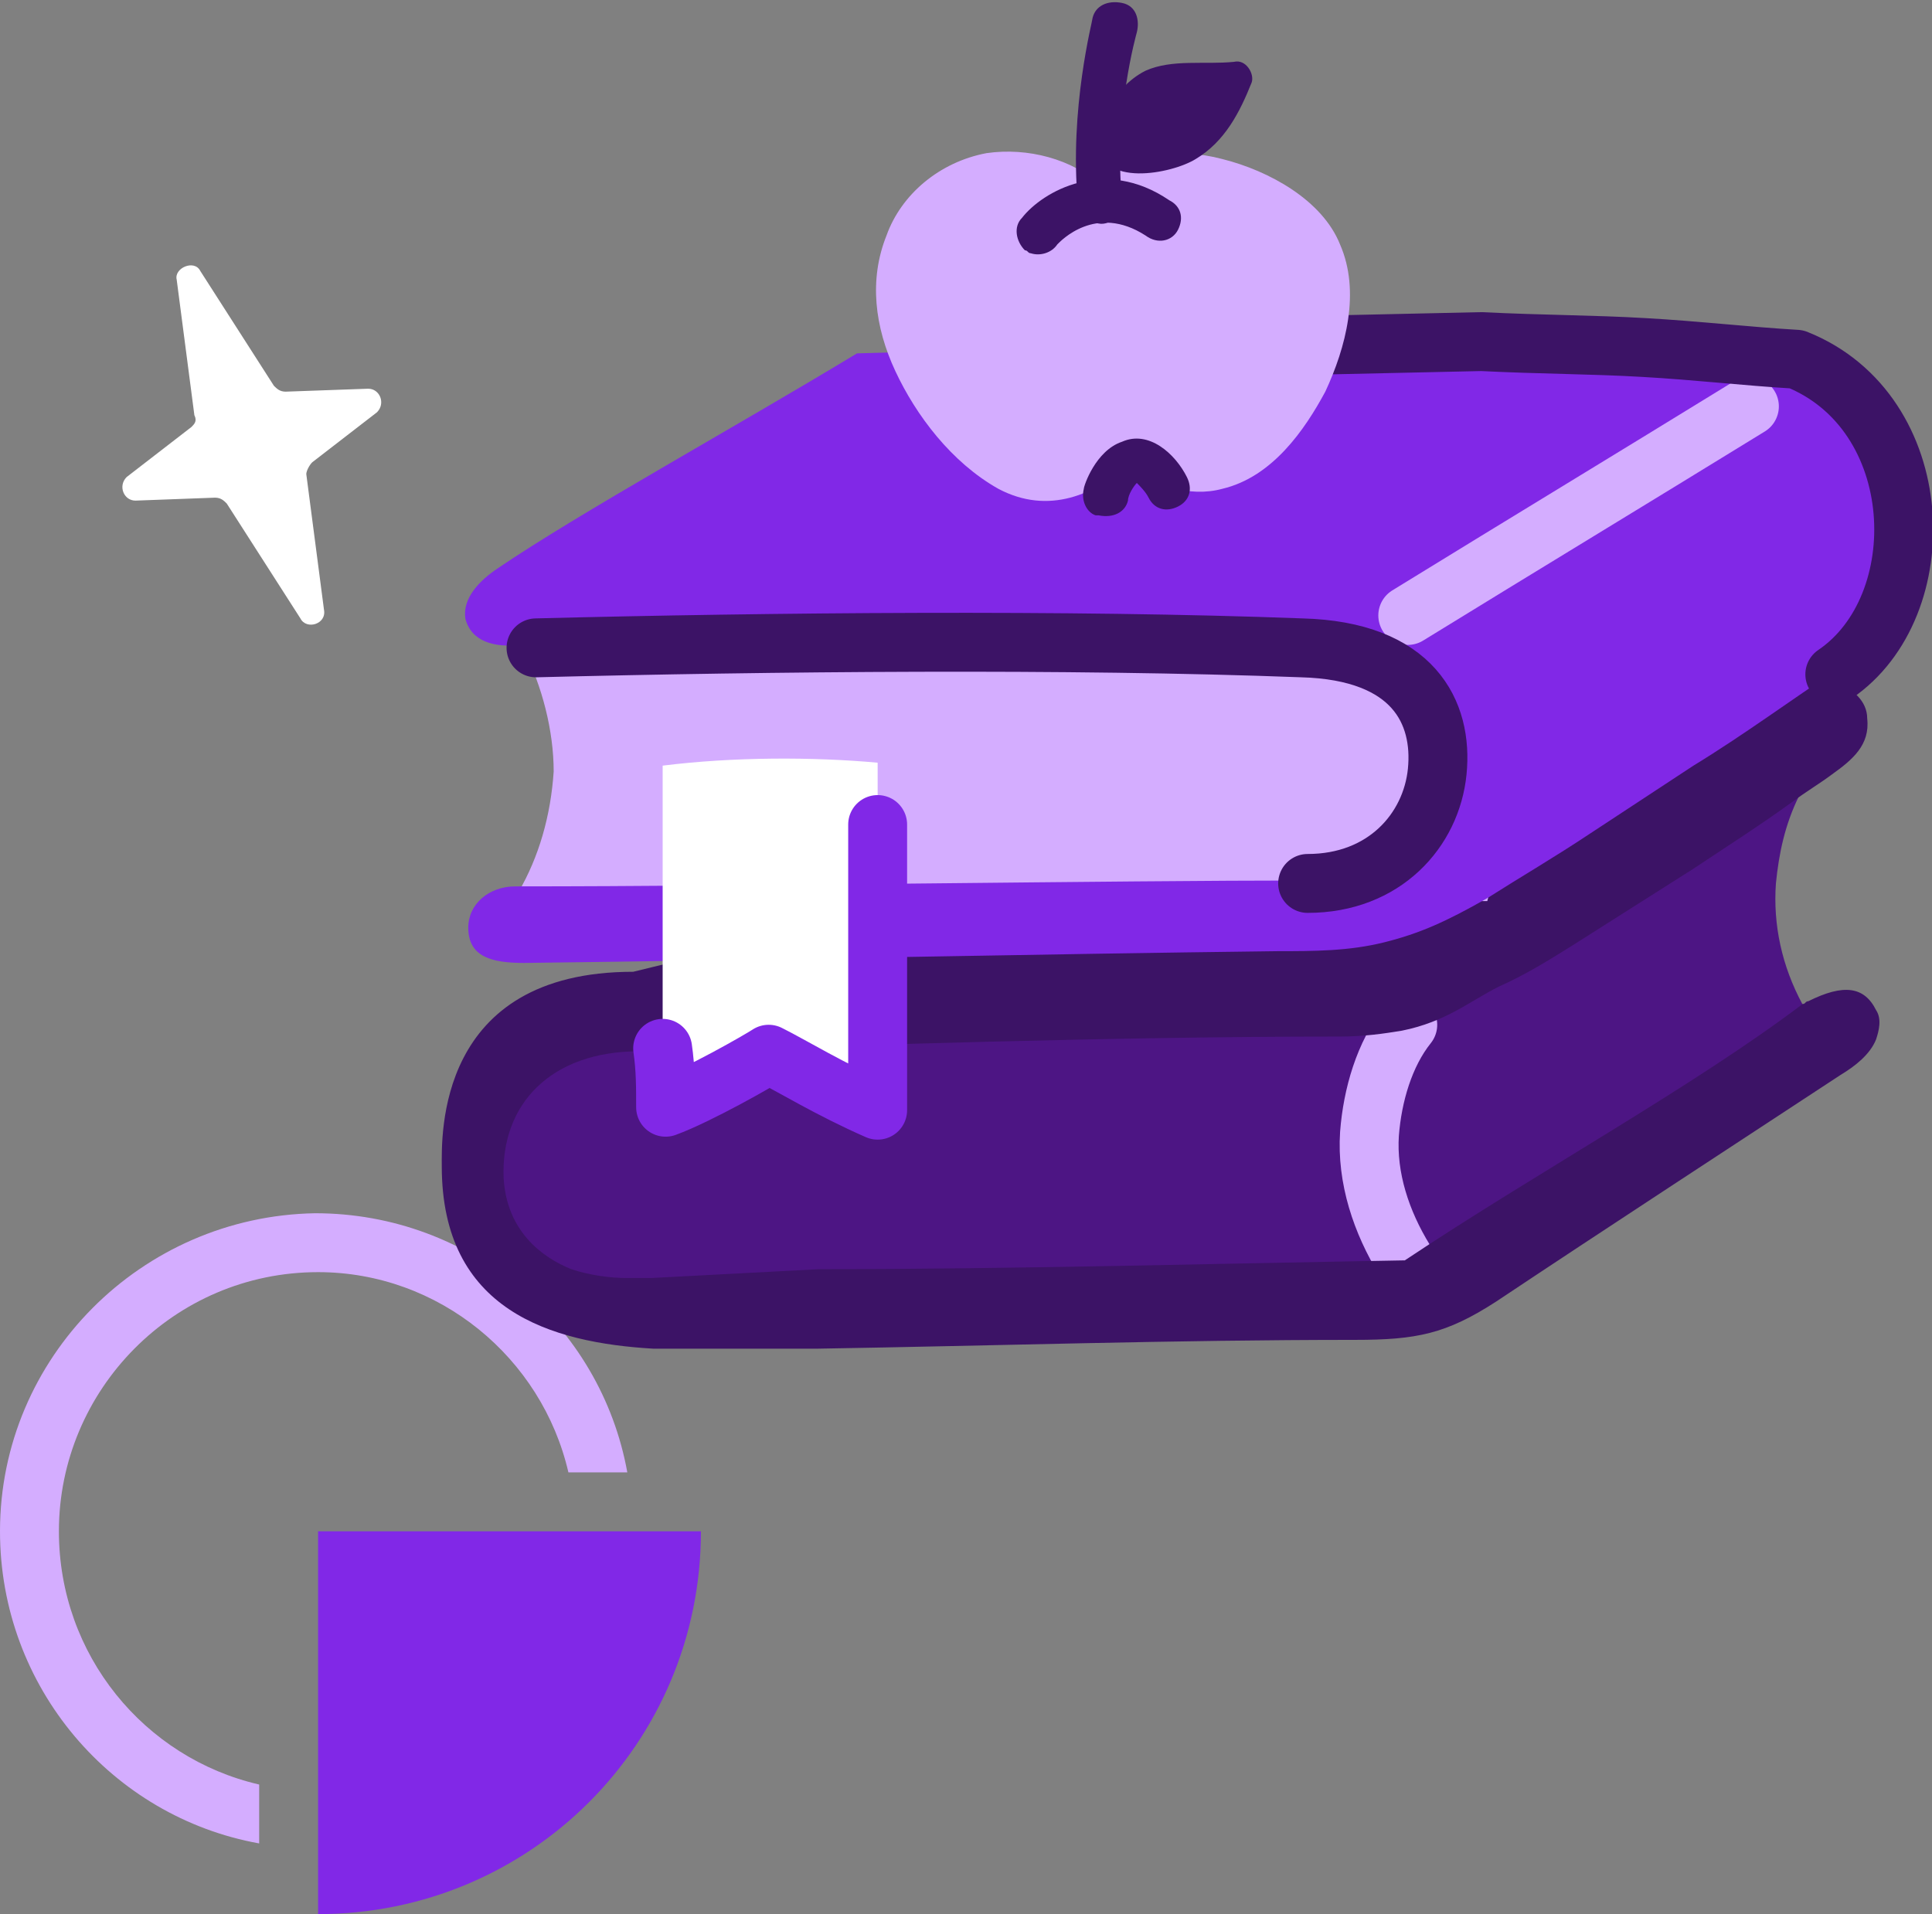 <?xml version="1.0" encoding="utf-8"?>
<!-- Generator: Adobe Illustrator 27.7.0, SVG Export Plug-In . SVG Version: 6.00 Build 0)  -->
<svg version="1.1" id="Layer_2_00000074438296575003231960000000201939362836415141_"
	 xmlns="http://www.w3.org/2000/svg" xmlns:xlink="http://www.w3.org/1999/xlink" x="0px" y="0px" viewBox="0 0 65.6 65"
	 style="enable-background:new 0 0 65.6 65;" xml:space="preserve">
<rect x="0" y="0" width="65.6" height="65" fill="#808080" stroke="none"/>
<style type="text/css">
	.st0{fill:#FFFFFF;}
	.st1{fill:#D4ADFF;}
	.st2{fill:#8128E7;}
	.st3{fill:#4D1584;}
	.st4{fill:none;stroke:#D4ADFF;stroke-width:2;stroke-linecap:round;stroke-linejoin:round;}
	.st5{fill:#3C1366;}
	.st6{fill:none;stroke:#8128E7;stroke-width:2;stroke-linecap:round;stroke-linejoin:round;}
	.st7{fill:none;stroke:#3C1366;stroke-width:2;stroke-linecap:round;stroke-linejoin:round;}
</style>
<g id="Layer_1-2">
	<g>
		<path class="st0" d="M6.6,14.1L6,9.5C5.9,9.1,6.6,8.8,6.8,9.2l2.5,3.9c0.1,0.1,0.2,0.2,0.4,0.2l2.8-0.1c0.4,0,0.6,0.5,0.3,0.8
			l-2.2,1.7c-0.1,0.1-0.2,0.3-0.2,0.4l0.6,4.6c0.1,0.5-0.6,0.7-0.8,0.3l-2.5-3.9c-0.1-0.1-0.2-0.2-0.4-0.2L4.6,17
			c-0.4,0-0.6-0.5-0.3-0.8l2.2-1.7C6.6,14.4,6.7,14.3,6.6,14.1"/>
		<g>
			<path class="st1" d="M2,52c0-4.8,3.9-8.8,8.8-8.8c4.1,0,7.6,2.9,8.5,6.8h2c-0.9-5-5.3-8.8-10.6-8.8C4.8,41.3,0,46.1,0,52
				c0,5.3,3.8,9.7,8.8,10.6v-2C4.9,59.7,2,56.2,2,52z"/>
			<path class="st2" d="M21.5,52H10.8l0,8.8v2l0,2.2C18,65,23.8,59.2,23.8,52H21.5z"/>
		</g>
		<g>
			<path class="st3" d="M61.2,34.1c-0.7-1.3-1-2.7-0.9-4.1c0.1-1,0.3-2,0.8-3c-1.1-0.8-2.1-0.3-3.3,0.4c-1.7,1-3.4,2-5.1,3
				c-1,0.6-2,1.2-3.1,1.6c-1.7,0.6-3.4,0.7-5.2,0.8c-7.9,0.5-15.9,1.1-23.8,1.6c-1.5,0.1-3.2,0.4-3.9,1.7c-0.3,0.6-0.3,1.2-0.3,1.8
				c0.1,2.4,1.1,5.1,3.3,6c0.9,0.3,1.8,0.3,2.7,0.3c7,0,14.1,0,21.1,0c1.1,0,2.2,0,3.2-0.2c1.1-0.2,2.2-0.7,3.2-1.2
				c4.1-2,8.2-4.1,11.3-7.4c0.2-0.2,0.5-0.5,0.5-0.9S61.5,34.1,61.2,34.1L61.2,34.1z"/>
			<path class="st4" d="M47.7,42.8L47.7,42.8c-0.8-1.3-1.3-2.8-1.2-4.3c0.1-1.3,0.5-2.7,1.3-3.7l0,0"/>
			<path class="st5" d="M27.8,43.1c6.6,0,14-0.2,19.9-0.3l0,0c4.5-3,9.8-5.9,13.5-8.7c0.1,0,0.1-0.1,0.2-0.1
				c1.2-0.6,1.9-0.5,2.3,0.3c0.2,0.3,0.1,0.7,0,1c-0.2,0.5-0.7,0.9-1.2,1.2c-3.5,2.3-8.1,5.3-11.7,7.7c-1.7,1.1-2.7,1.3-4.8,1.3
				c-6.1,0-12.2,0.2-18.3,0.3h-5.5c-3.5-0.2-7.2-1.3-7.2-6.2c0-1-0.2-6.6,6.5-6.6l40.6-9.9c0.1,0,0.2,0,0.3,0.1c0.5,0.2,1,0.6,1,1.2
				c0.1,0.9-0.5,1.4-1.2,1.9c-0.4,0.3-0.9,0.6-1.3,0.9c-1.1,0.8-2.2,1.5-3.4,2.3l-4.1,2.6l0,0c-0.8,0.5-1.6,1-2.5,1.4
				c-1,0.5-1.8,1.2-3.3,1.5l0,0c-0.6,0.1-1.3,0.2-2.1,0.2c-8,0-15.9,0.3-23.8,0.5c-3,0-4.7,1.8-4.6,4.3c0.1,1.8,1.3,2.7,2.3,3.1
				c0.6,0.2,1.3,0.3,1.9,0.3c0.3,0,0.5,0,0.8,0"/>
			<path class="st1" d="M17.6,30.3c0.7-1.2,1.1-2.6,1.2-4.1c0-1.4-0.4-2.9-1-4.1l35.3-1.2l-2.6,9.7L17.6,30.3L17.6,30.3z"/>
			<path class="st2" d="M29.1,12c-4.3,2.6-9.4,5.4-12.2,7.3c-0.6,0.4-1.2,1-1.1,1.7c0.2,0.8,1,1,1.9,0.9c0.1,0,0.3,0,0.5,0
				c7.9-0.2,18.1-0.3,26,0c3.8,0.1,4.8,2.2,4.6,4.2c-0.2,2-1.8,3.8-4.4,3.8c-6.4,0-19.1,0.2-26.8,0.2h-0.1c-0.9,0-1.6,0.6-1.6,1.4
				c0,1,0.8,1.2,1.9,1.2c8.3-0.1,17.3-0.3,25.6-0.4c1.2,0,2.4,0,3.6-0.3c1.2-0.3,2.1-0.7,3.5-1.5c1.1-0.7,2.3-1.4,3.5-2.2l3.5-2.3
				c1.8-1.1,3.4-2.3,4.8-3.2c0,0,0.1,0,0.1-0.1c3.3-2.3,3.1-8.9-1.4-10.7c-1.7-0.1-3.4-0.3-5.2-0.4c-1.7-0.1-3.5-0.1-5.5-0.2
				L29.1,12L29.1,12z"/>
			<path class="st4" d="M47.8,20.9c3.9-2.4,7.7-4.7,11.6-7.1"/>
			<path class="st0" d="M29.8,25.9c0,2.1,0,4.3,0,6.5c0,1.1,0,2.2,0,3.3c0,0.7,0,1.4,0,2.1c-1.6-0.7-2.9-1.5-3.7-1.9
				c-0.3,0.2-2.4,1.4-3.5,1.8c0-0.7,0-1.3-0.1-2c0-1.1,0-2.2,0-3.2c0-2.8,0-5.3,0-6.5C24.9,25.7,27.6,25.7,29.8,25.9L29.8,25.9z"/>
			<path class="st6" d="M29.8,28c0,2.1,0,2.2,0,4.3c0,1.1,0,2.2,0,3.3c0,0.7,0,1.4,0,2.1c-1.6-0.7-2.9-1.5-3.7-1.9
				c-0.3,0.2-2.4,1.4-3.5,1.8c0-0.7,0-1.3-0.1-2"/>
		</g>
		<path class="st7" d="M62.3,22.9C62.3,22.9,62.3,22.9,62.3,22.9c3.4-2.3,3.2-8.9-1.3-10.7c-1.7-0.1-3.4-0.3-5.2-0.4
			c-1.7-0.1-3.5-0.1-5.5-0.2L32.1,12"/>
		<path class="st7" d="M18.2,22c7.9-0.2,18.1-0.3,26,0c3.8,0.1,4.8,2.2,4.6,4.2c-0.2,2-1.8,3.8-4.4,3.8"/>
		<g>
			<path class="st1" d="M45.5,8.3c-0.6-1.5-2.4-2.5-4-2.9c-1.5-0.4-3.3-0.2-4.1,0.9c-1-0.9-2.5-1.3-3.9-1.1
				c-1.6,0.3-2.9,1.4-3.4,2.8c-0.6,1.5-0.4,3.1,0.3,4.6c0.7,1.5,1.9,3.1,3.5,4c1.7,0.9,3.3,0.2,4.5-0.9c0.7,0.8,2,1.2,3.1,0.9
				c1.7-0.4,2.8-2,3.5-3.3C45.7,11.8,46.2,9.9,45.5,8.3"/>
			<path class="st5" d="M35,8.6c-0.1,0-0.1-0.1-0.2-0.1c-0.3-0.3-0.4-0.8-0.1-1.1c0.7-0.9,2.8-2.1,5-0.6C40.1,7,40.2,7.4,40,7.8
				S39.3,8.3,38.9,8c-1.7-1.1-2.9,0.2-3,0.3C35.7,8.6,35.3,8.7,35,8.6"/>
			<path class="st5" d="M37.2,17.5c-0.3-0.1-0.5-0.5-0.4-0.9c0-0.1,0.4-1.3,1.3-1.6c0.9-0.4,1.8,0.4,2.2,1.2c0.2,0.4,0.1,0.8-0.3,1
				s-0.8,0.1-1-0.3c-0.1-0.2-0.3-0.4-0.4-0.5c-0.1,0.1-0.3,0.4-0.3,0.6c-0.1,0.4-0.5,0.6-1,0.5C37.3,17.5,37.3,17.5,37.2,17.5"/>
			<path class="st5" d="M41.9,2.1c-1,0.1-2.1-0.1-3,0.3c-0.6,0.3-1,0.8-1.3,1.3c-0.2,0.3-0.3,0.7-0.3,1.1c0,1.6,2.5,1.1,3.3,0.6
				c1-0.6,1.5-1.6,1.9-2.6C42.6,2.5,42.3,2,41.9,2.1"/>
			<path class="st5" d="M37.1,7.5c-0.2-0.1-0.4-0.3-0.5-0.6c-0.3-3.2,0.5-6.2,0.5-6.3c0.1-0.4,0.5-0.6,1-0.5s0.6,0.6,0.5,1
				c0,0-0.8,2.8-0.5,5.7c0,0.4-0.3,0.8-0.7,0.8C37.4,7.6,37.2,7.6,37.1,7.5"/>
		</g>
	</g>
</g>
</svg>
